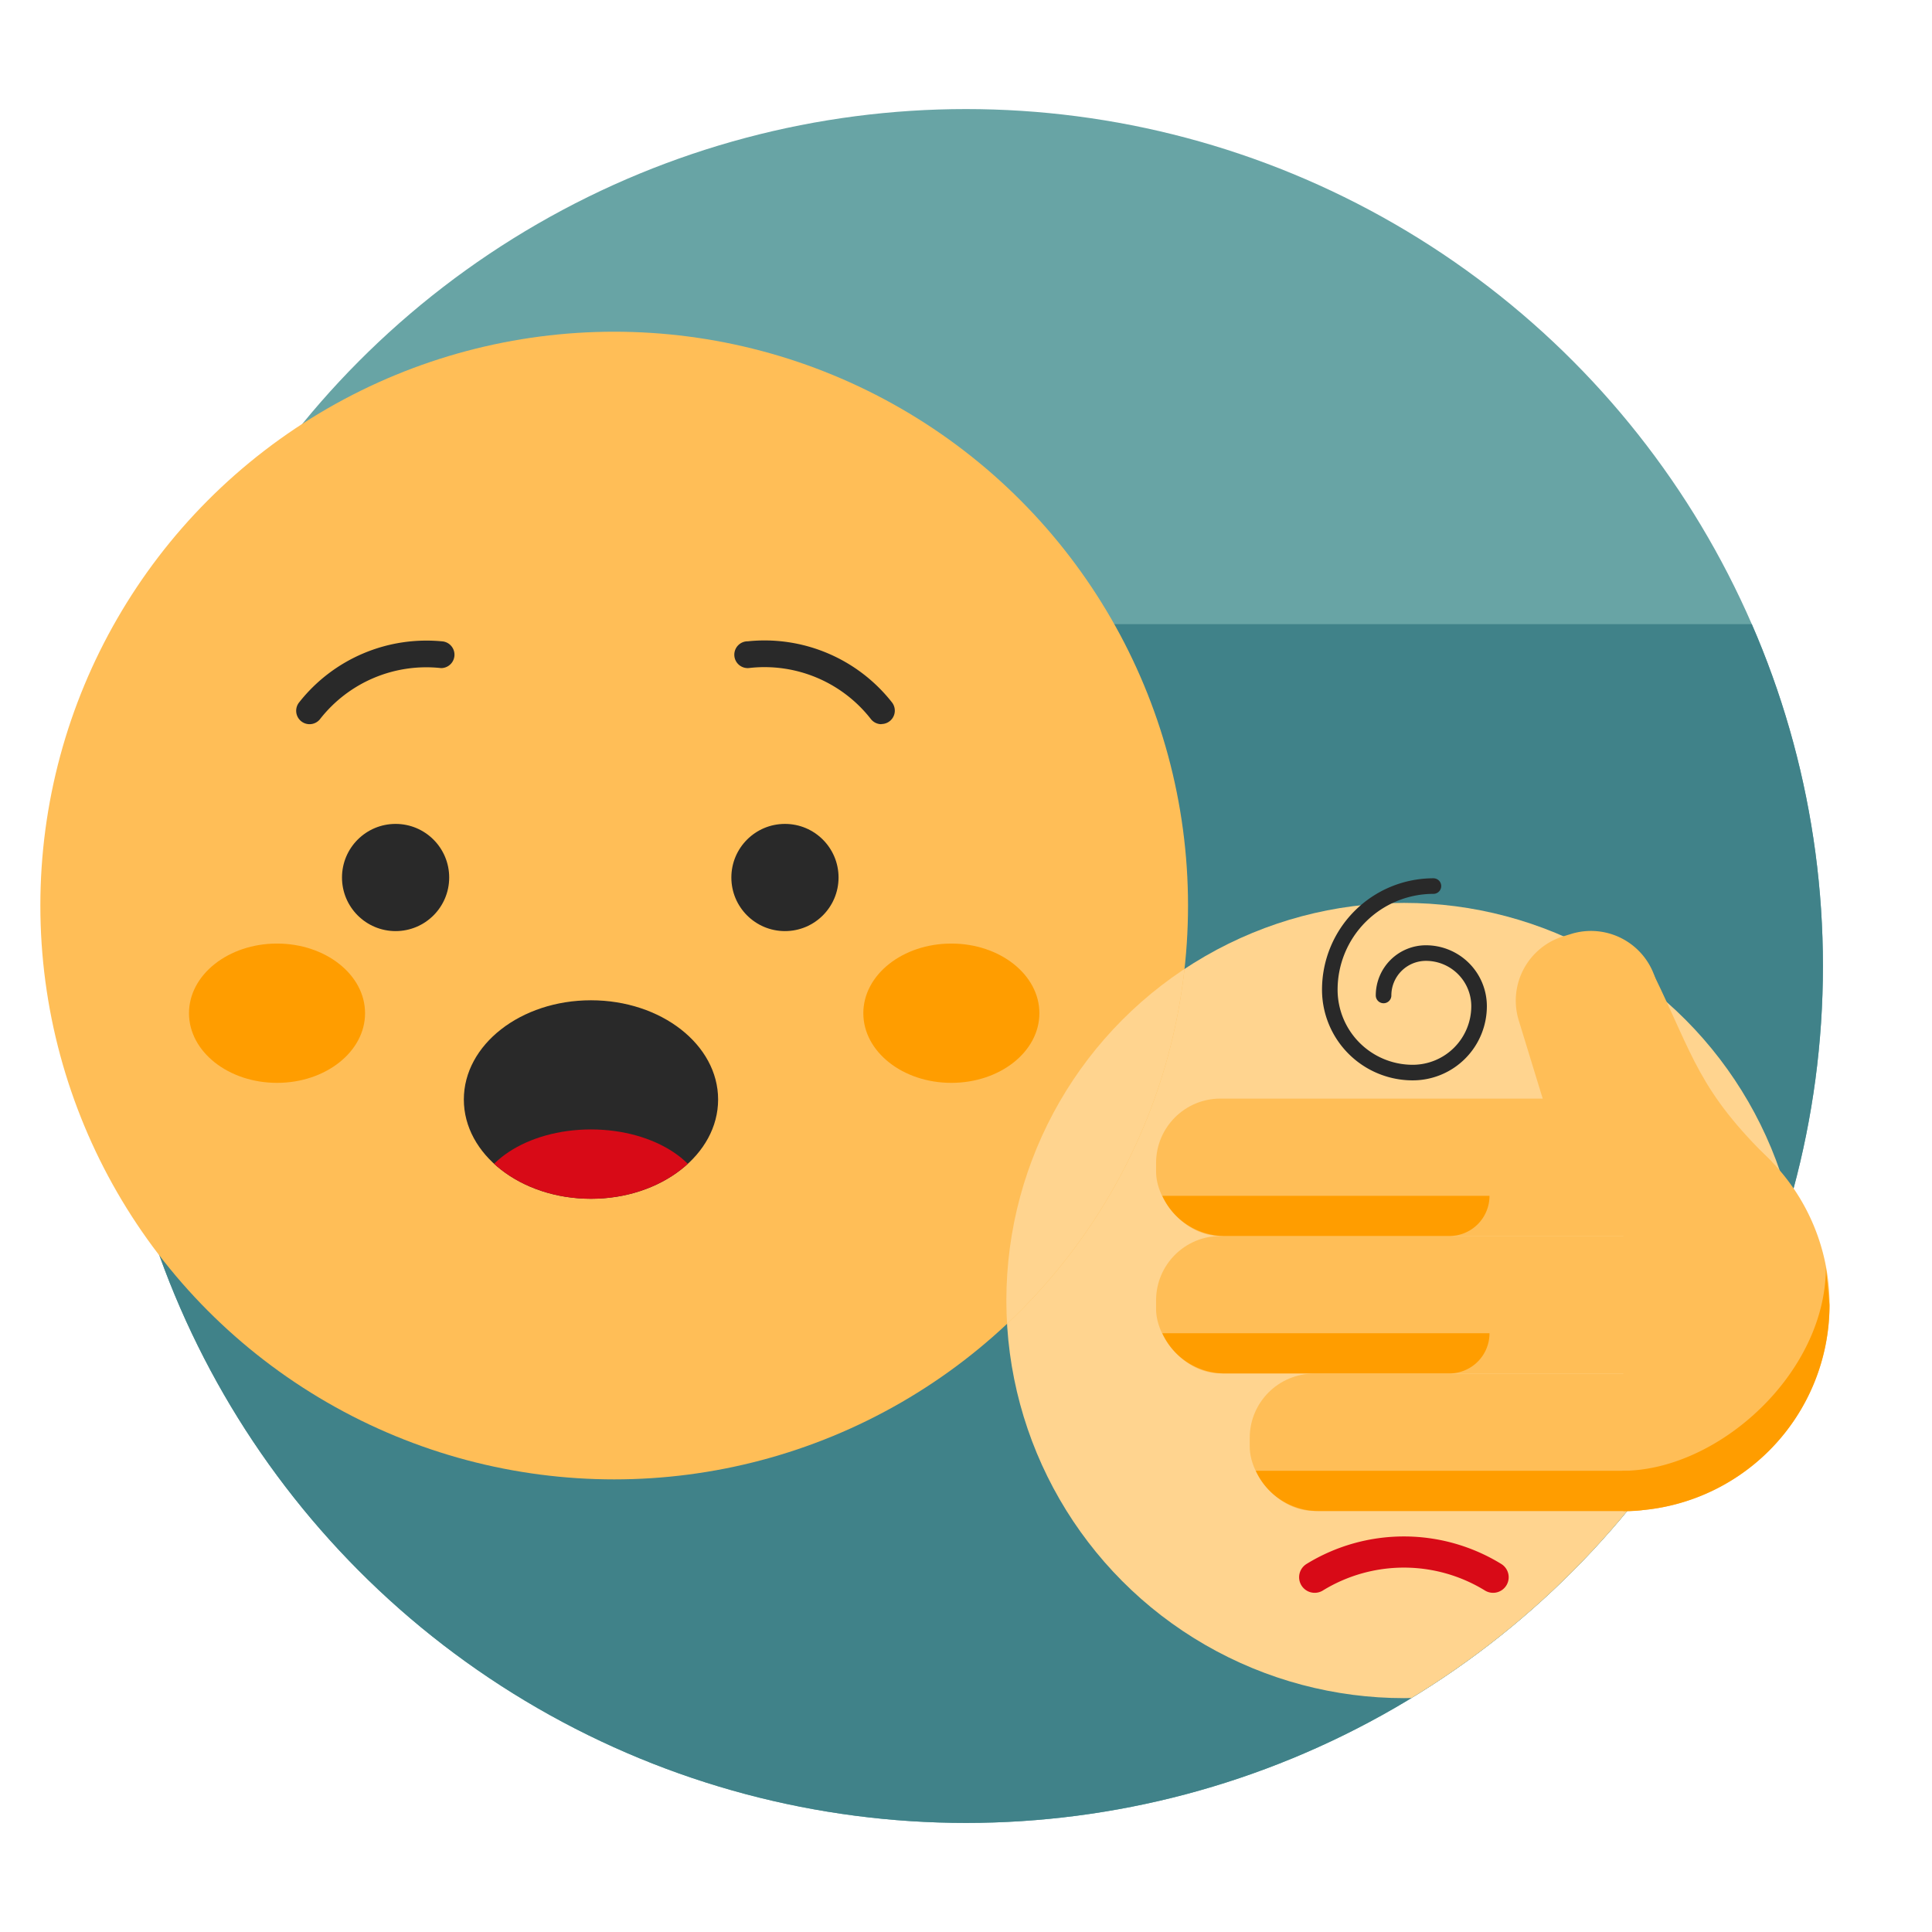 <svg xmlns="http://www.w3.org/2000/svg" id="design" viewBox="0 0 124 124"><defs><style>.cls-1,.cls-7,.cls-8{fill:none;}.cls-2{clip-path:url(#clip-path);}.cls-3{fill:#68a4a5;}.cls-4{clip-path:url(#clip-path-2);}.cls-5{fill:#408289;}.cls-6{fill:#ffd48f;}.cls-7{stroke:#d80a17;stroke-width:2px;}.cls-7,.cls-8{stroke-linecap:round;stroke-miterlimit:10;}.cls-8{stroke:#292929;stroke-width:1px;}.cls-9{fill:#ffbe57;}.cls-10{fill:#292929;}.cls-11{clip-path:url(#clip-path-3);}.cls-12{fill:#d80a17;}.cls-13{fill:#ff9d00;}.cls-14{clip-path:url(#clip-path-4);}</style><clipPath id="clip-path"><path d="M0 0h124v124H0z" class="cls-1"/></clipPath><clipPath id="clip-path-2"><circle cx="62" cy="62" r="55" class="cls-1"/></clipPath><clipPath id="clip-path-3"><ellipse cx="37.93" cy="70.57" class="cls-1" rx="8.16" ry="6.37"/></clipPath><clipPath id="clip-path-4"><circle cx="39.42" cy="58.12" r="36.83" class="cls-1"/></clipPath></defs><g class="cls-2"><circle cx="62" cy="62" r="55" class="cls-3"/><g class="cls-4"><path d="M4.6 40.06h114.81v77.62H4.6z" class="cls-5"/><circle cx="90.11" cy="83.47" r="25.52" class="cls-6"/><path d="M84.38 101.23a10.94 10.94 0 0 1 11.45 0" class="cls-7"/><path d="M92 56.87a6.65 6.65 0 0 0-6.65 6.65 5.32 5.32 0 0 0 5.32 5.32 4.26 4.26 0 0 0 4.26-4.26 3.41 3.41 0 0 0-3.41-3.41 2.72 2.72 0 0 0-2.72 2.72" class="cls-8"/></g><circle cx="39.42" cy="58.12" r="36.83" class="cls-9"/><path d="M56.57 46.48a.86.86 0 0 1-.66-.31 8.66 8.66 0 0 0-7.79-3.3.86.86 0 1 1-.12-1.71 10.4 10.4 0 0 1 9.24 3.91.86.86 0 0 1-.66 1.4z" class="cls-10"/><circle cx="25.39" cy="56.32" r="3.44" class="cls-10"/><circle cx="50.38" cy="56.32" r="3.44" class="cls-10"/><ellipse cx="37.93" cy="70.57" class="cls-10" rx="8.16" ry="6.37"/><ellipse cx="37.93" cy="77.44" class="cls-11 cls-12" rx="7.47" ry="4.95"/><path d="M19.86 46.48a.86.86 0 0 1-.66-1.4 10.4 10.4 0 0 1 9.24-3.91.86.86 0 0 1-.13 1.71 8.66 8.66 0 0 0-7.79 3.3.86.86 0 0 1-.66.3z" class="cls-10"/><ellipse cx="17.78" cy="65.03" class="cls-13" rx="5.65" ry="4.47"/><ellipse cx="61.06" cy="65.03" class="cls-13" rx="5.65" ry="4.47"/><circle cx="90.11" cy="83.47" r="25.52" class="cls-14 cls-6"/><path d="M104.19 70.51a13.23 13.23 0 0 1 0 26.47z" class="cls-9"/><rect width="34.65" height="8.82" x="74.2" y="70.51" class="cls-9" rx="4.13" ry="4.13"/><rect width="34.65" height="8.82" x="74.2" y="79.33" class="cls-9" rx="4.13" ry="4.13"/><rect width="28.64" height="8.82" x="80.21" y="88.16" class="cls-9" rx="4.13" ry="4.13"/><path d="M106.243 62.803l2.992 9.762a3.85 3.85 0 0 1-2.508 4.785l-1.453.446a3.85 3.85 0 0 1-4.81-2.553l-2.988-9.752a4.32 4.32 0 0 1 2.864-5.396l.555-.17a4.32 4.32 0 0 1 5.348 2.88z" class="cls-9"/><path d="M113.74 74.58l-7.47.62-.15-12.69c2.58 5.28 2.88 7.49 7.62 12.07z" class="cls-9"/><path d="M117.19 81.34c0 6.81-6.92 13.06-13.07 13.06l.07 2.58a13.23 13.23 0 0 0 13.23-13.23zM95.6 85.57h-21a4.41 4.41 0 0 0 4 2.58H93a2.58 2.58 0 0 0 2.6-2.58z" class="cls-13"/><path d="M107.19 94.4H80.6a4.41 4.41 0 0 0 4 2.58h20a2.58 2.58 0 0 0 2.59-2.58zM95.6 76.75h-21a4.41 4.41 0 0 0 4 2.58H93a2.58 2.58 0 0 0 2.6-2.58z" class="cls-13"/></g></svg>